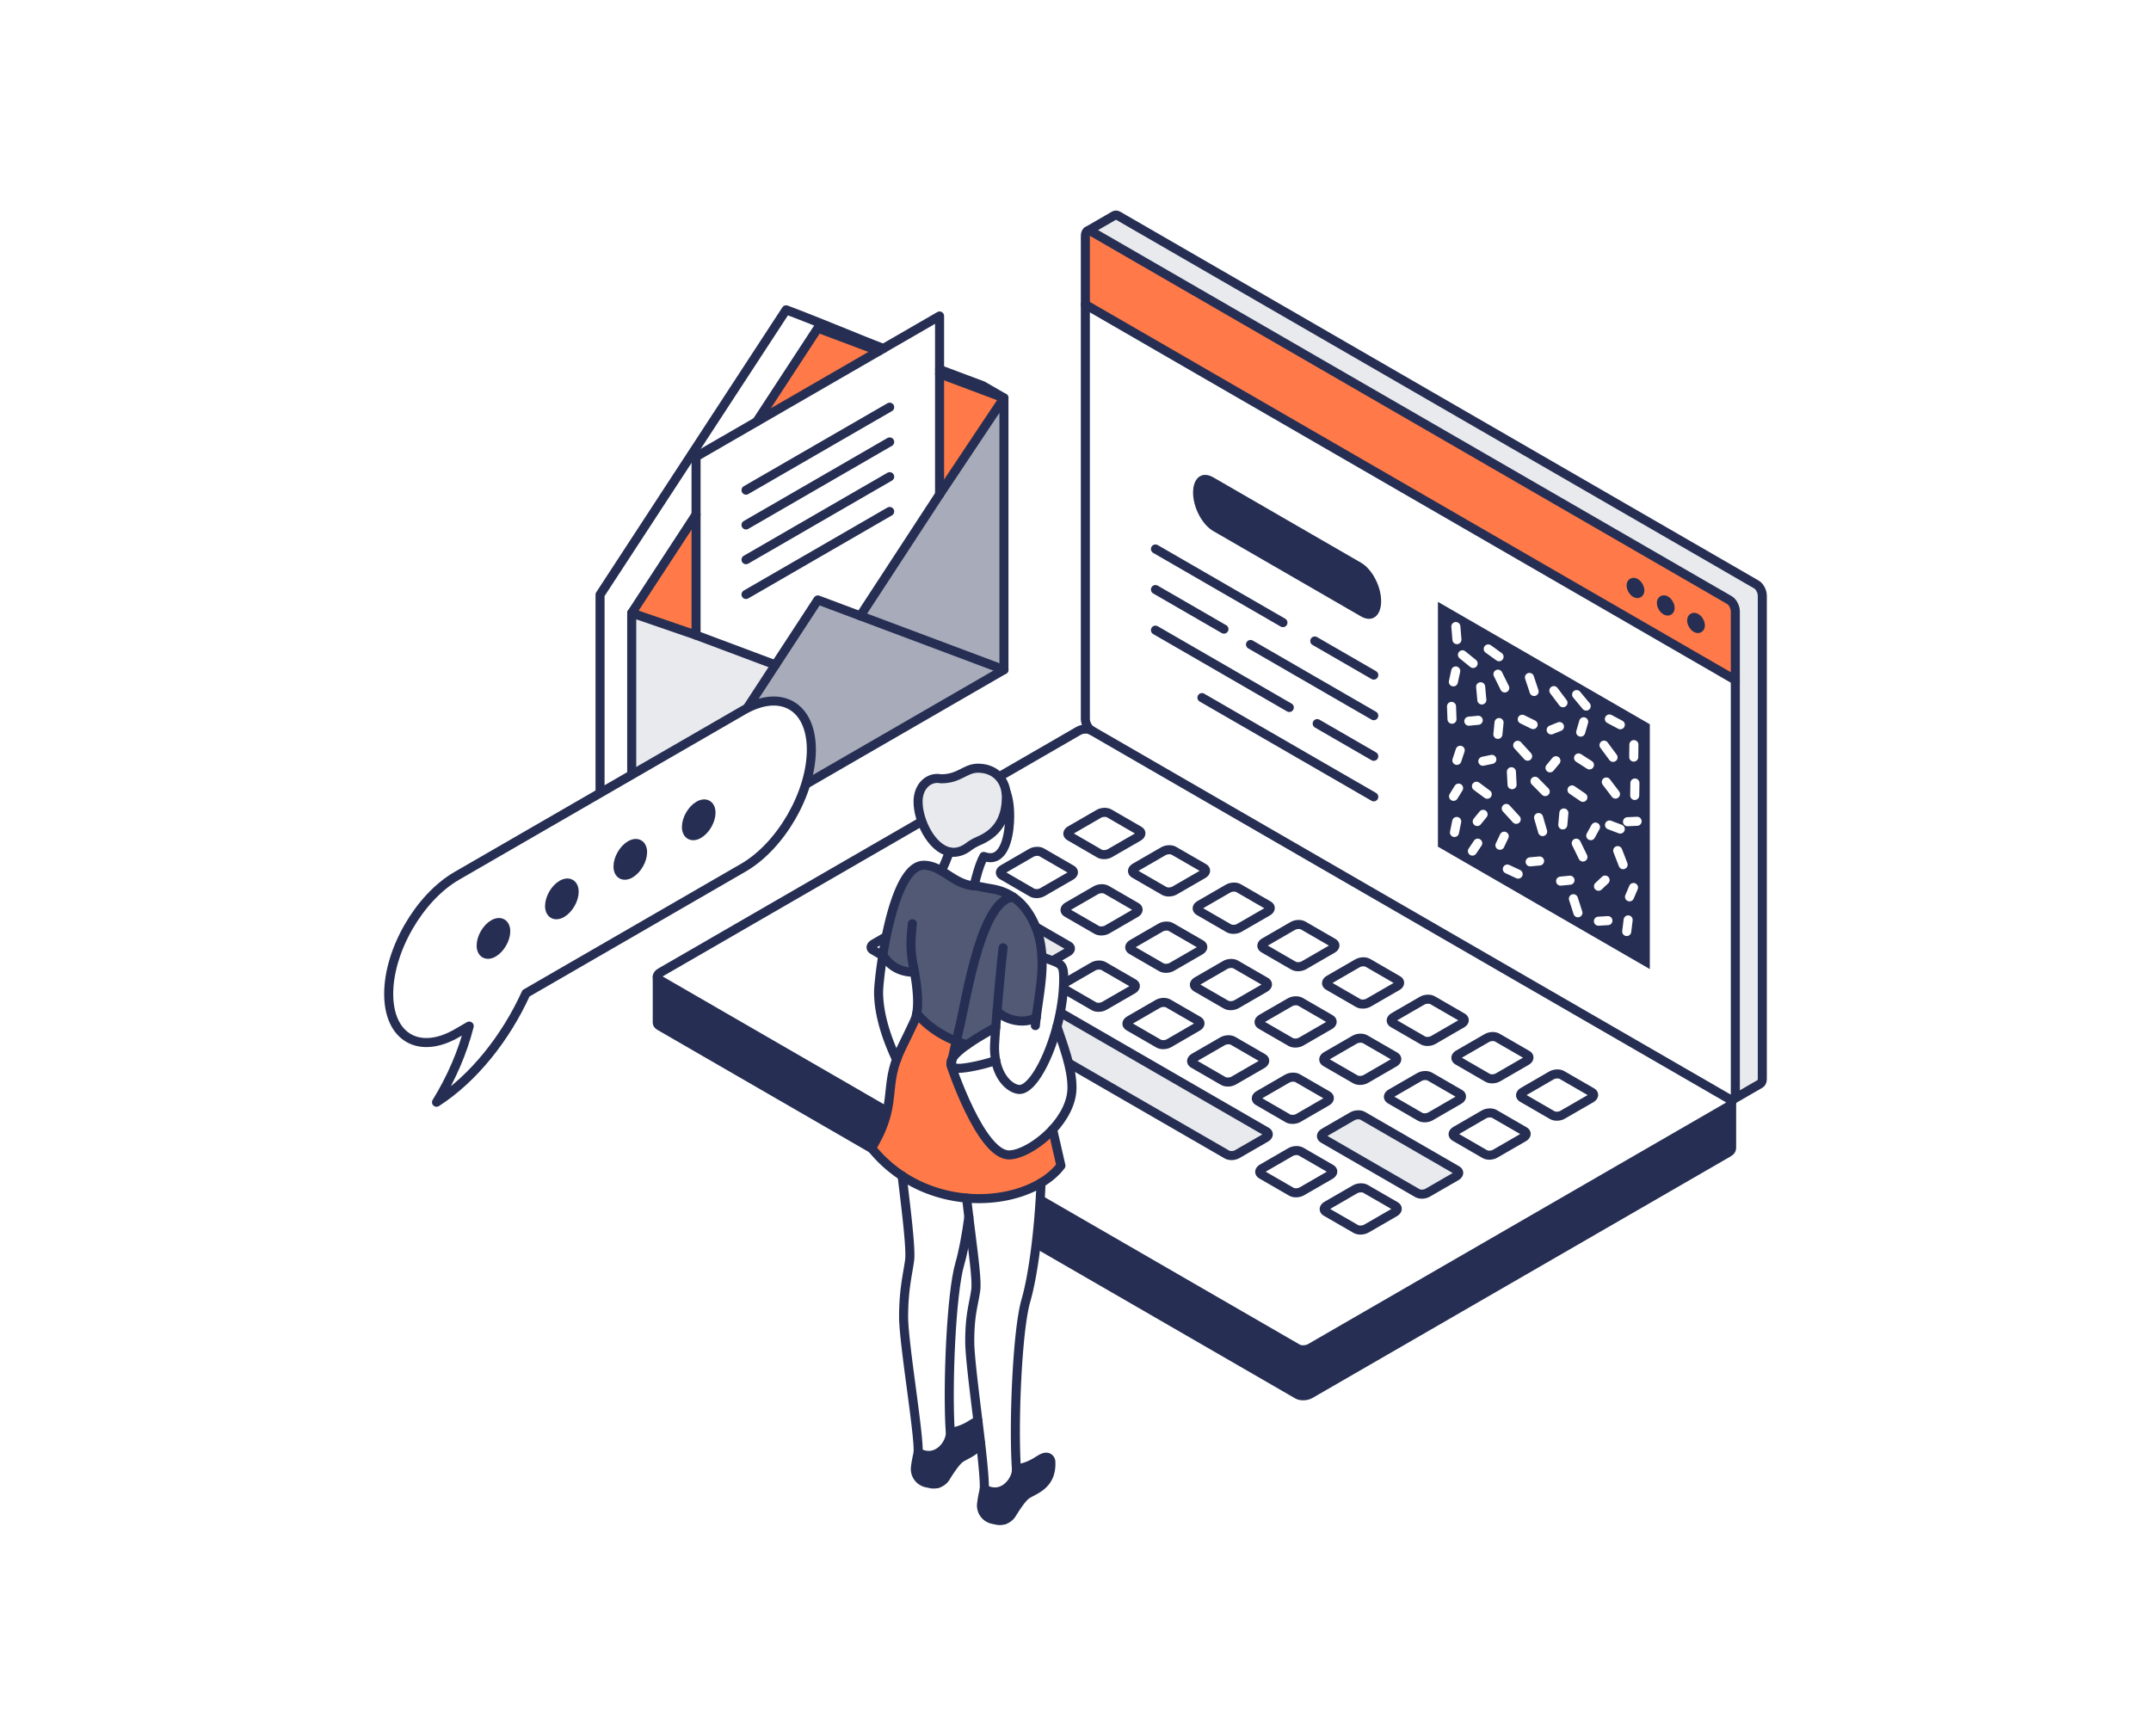 <svg xmlns="http://www.w3.org/2000/svg" width="570" height="460" viewBox="0 0 570 460"><g fill="none" fill-rule="evenodd"><path fill="#FFF" d="M0 0h570v460H0z"/><path fill="#262F53" d="M174.169 258.856v12.173c0 .322.198.628.594.86l169.085 97.715c.867.495 2.386.43 3.386-.15l110.799-64.022c.553-.322.834-.727.834-1.107v-12.19c0 .38-.28.785-.834 1.108l-110.8 64.022c-.999.578-2.518.645-3.385.148L174.763 259.7c-.396-.224-.594-.53-.594-.843"/><path fill="#FFF" d="M403.405 290.962c-.71-.405-.619-1.116.199-1.579l7.547-4.371c.808-.463 2.04-.512 2.74-.107l7.944 4.586c.71.405.62 1.116-.198 1.595l-7.547 4.355c-.81.48-2.04.52-2.742.116l-7.943-4.595zm-17.133-9.892c-.718-.414-.627-1.133.19-1.595l7.547-4.355c.809-.48 2.048-.53 2.75-.124l7.943 4.586c.701.405.619 1.124-.199 1.595l-7.547 4.364c-.808.47-2.047.52-2.748.115l-7.936-4.586zm-.743 20.222c-.702-.405-.627-1.115.198-1.578l7.547-4.372c.81-.463 2.04-.512 2.741-.108l7.944 4.587c.71.405.619 1.116-.199 1.595l-7.547 4.355c-.809.48-2.04.53-2.74.116l-7.944-4.595zm-16.406-30.131c-.702-.413-.612-1.124.198-1.587l7.547-4.363c.817-.471 2.04-.52 2.758-.116l7.934 4.587c.702.413.611 1.124-.198 1.587l-7.547 4.363c-.817.471-2.04.52-2.749.116l-7.943-4.587zm-.735 20.23c-.71-.404-.62-1.123.198-1.586l7.547-4.355c.81-.48 2.047-.53 2.75-.124l7.942 4.587c.71.405.62 1.123-.198 1.594l-7.546 4.364c-.81.471-2.048.52-2.75.116l-7.943-4.595zm-16.399-30.13c-.701-.405-.619-1.116.199-1.595l7.538-4.355c.826-.48 2.048-.53 2.758-.124l7.943 4.595c.702.405.611 1.124-.198 1.586l-7.546 4.355c-.818.48-2.057.53-2.759.124l-7.935-4.586zm-.627 59.89c-.702-.406-.61-1.116.198-1.587l7.547-4.364c.817-.462 2.048-.52 2.758-.107l7.943 4.587c.693.405.611 1.116-.198 1.595l-7.547 4.355c-.826.463-2.048.512-2.758.107l-7.943-4.587zm-.116-39.66c-.701-.413-.61-1.124.198-1.586l7.547-4.364c.818-.47 2.04-.52 2.75-.116l7.943 4.587c.702.413.611 1.124-.198 1.587l-7.547 4.363c-.818.472-2.04.521-2.75.116l-7.943-4.587zm-.602 20.305c-.71-.404-.62-1.115.197-1.587l7.547-4.363c.81-.463 2.04-.52 2.742-.107l24.952 14.413c.71.404.62 1.115-.198 1.594l-7.547 4.356c-.809.478-2.047.528-2.749.115l-24.944-14.421zm-15.796-50.444c-.71-.405-.62-1.116.198-1.587l7.547-4.363c.81-.471 2.048-.52 2.75-.108l7.935 4.587c.71.405.627 1.116-.199 1.587l-7.547 4.363c-.808.463-2.04.513-2.74.107l-7.944-4.586zm-.57 59.923c-.701-.405-.61-1.115.199-1.586l7.547-4.364c.809-.463 2.04-.52 2.749-.108l7.943 4.587c.702.405.611 1.116-.198 1.596l-7.547 4.354c-.818.463-2.056.513-2.75.108l-7.943-4.587zm-.173-39.684c-.694-.405-.611-1.115.198-1.595l7.547-4.355c.825-.48 2.048-.529 2.758-.125l7.943 4.595c.702.414.61 1.124-.198 1.587l-7.547 4.355c-.817.48-2.047.53-2.758.125l-7.943-4.587zm-.734 20.23c-.703-.413-.612-1.123.197-1.586l7.547-4.363c.817-.472 2.048-.522 2.75-.116l7.943 4.586c.702.413.61 1.124-.198 1.587l-7.547 4.364c-.817.47-2.04.52-2.758.115l-7.934-4.586zm-15.656-50.37c-.71-.412-.628-1.123.199-1.595l7.546-4.363c.81-.463 2.04-.52 2.741-.107l7.943 4.586c.702.406.62 1.116-.197 1.595l-7.547 4.356c-.81.47-2.049.52-2.742.115l-7.943-4.586zm-.743 20.231c-.71-.405-.62-1.116.198-1.587l7.547-4.363c.81-.47 2.048-.52 2.741-.107l7.943 4.587c.71.404.628 1.115-.198 1.586l-7.547 4.364c-.809.462-2.039.512-2.741.107l-7.943-4.587zm-.743 20.24c-.702-.406-.61-1.117.198-1.596l7.547-4.355c.817-.48 2.047-.53 2.757-.124l7.944 4.595c.701.413.611 1.124-.198 1.586l-7.547 4.356c-.818.479-2.048.528-2.758.124l-7.943-4.587zm-15.663-50.379c-.702-.405-.611-1.116.197-1.595l7.547-4.355c.818-.463 2.048-.512 2.758-.108l7.944 4.587c.693.405.61 1.116-.199 1.586l-7.547 4.364c-.825.463-2.047.521-2.757.107l-7.943-4.586zm-.727 20.238c-.71-.413-.628-1.123.198-1.594l7.547-4.364c.809-.462 2.04-.52 2.741-.107l7.943 4.586c.702.405.62 1.116-.198 1.596l-7.547 4.355c-.809.47-2.047.52-2.75.115l-7.934-4.587zm-.743 20.232c-.702-.406-.62-1.116.198-1.587l7.546-4.364c.81-.471 2.04-.52 2.742-.107l7.943 4.586c.71.405.62 1.116-.198 1.579l-7.547 4.371c-.809.463-2.04.513-2.741.108l-7.943-4.586zm-15.664-50.378c-.702-.405-.61-1.116.199-1.579l7.546-4.364c.817-.471 2.04-.52 2.75-.116l7.943 4.587c.702.405.611 1.116-.198 1.595l-7.547 4.355c-.817.48-2.056.53-2.75.124l-7.943-4.602zm-.743 20.238c-.702-.405-.61-1.115.199-1.595l7.546-4.355c.817-.463 2.048-.513 2.758-.108l7.934 4.587c.703.405.62 1.115-.197 1.587l-7.539 4.363c-.825.463-2.047.52-2.758.108l-7.943-4.587zm-.727 20.239c-.718-.413-.627-1.124.199-1.595l7.539-4.363c.808-.463 2.047-.521 2.749-.108l7.943 4.587c.71.405.62 1.115-.198 1.595l-7.547 4.355c-.81.47-2.048.52-2.75.116l-7.935-4.587zm-16.406-30.148c-.701-.405-.611-1.116.198-1.578l7.547-4.364c.818-.47 2.04-.52 2.75-.115l7.943 4.587c.701.404.611 1.115-.198 1.594l-7.547 4.356c-.818.479-2.056.528-2.758.123l-7.935-4.603zm-.082 39.552c-.71-.405-.62-1.115.198-1.586l7.546-4.364c.81-.463 2.048-.52 2.75-.107l59.648 34.47c.719.404.627 1.115-.19 1.595l-7.547 4.355c-.81.462-2.047.529-2.749.107l-59.656-34.47zm-17.092-9.875c-.702-.405-.62-1.116.19-1.587l7.546-4.363c.826-.463 2.057-.521 2.758-.108l7.944 4.587c.701.405.61 1.116-.199 1.594l-7.547 4.356c-.809.463-2.047.512-2.757.107l-7.935-4.586zm-.702-19.346c-.702-.405-.62-1.116.198-1.579l7.539-4.363c.825-.471 2.047-.52 2.758-.116l25.018 14.462c.702.405.61 1.116-.198 1.587l-7.547 4.355c-.817.471-2.04.52-2.75.116l-25.018-14.462zm-16.39 9.47c-.702-.405-.61-1.115.198-1.586l7.547-4.364c.817-.462 2.048-.512 2.758-.108l7.934 4.587c.702.405.62 1.116-.197 1.596l-7.54 4.354c-.825.463-2.047.53-2.757.108l-7.943-4.587zm-57.122 7.09c0 .315.199.62.595.844l169.085 97.715c.867.495 2.387.43 3.386-.149l110.8-64.022c.552-.322.833-.727.833-1.107 0-.323-.199-.62-.586-.851l-.603-.348c-.009 0-.017 0-.025-.008l-168.466-97.351c-.008 0-.008-.009-.016-.009-.867-.495-2.378-.438-3.369.14l-110.79 64.031c-.563.314-.844.727-.844 1.115z"/><path fill="#FFF" d="M231.488 250.179c-.81.47-.9 1.181-.198 1.586l7.943 4.587c.71.421 1.932.355 2.758-.108l7.538-4.355c.818-.48.9-1.19.199-1.594l-7.935-4.587c-.71-.405-1.94-.356-2.758.107l-7.547 4.364z"/><path fill="#E9EAED" d="M247.878 240.716c-.817.463-.9 1.174-.198 1.579l25.018 14.461c.71.406 1.933.356 2.75-.115l7.547-4.355c.809-.471.9-1.182.198-1.587l-25.018-14.462c-.71-.405-1.933-.355-2.758.116l-7.539 4.363z"/><path fill="#FFF" d="M248.572 260.054c-.81.47-.892 1.182-.19 1.587l7.935 4.587c.71.405 1.948.355 2.758-.108l7.547-4.355c.808-.48.9-1.19.197-1.595l-7.943-4.587c-.701-.413-1.932-.355-2.757.108l-7.547 4.363z"/><path fill="#E9EAED" d="M265.672 269.93c-.818.47-.909 1.181-.199 1.586l59.657 34.47c.701.422 1.94.355 2.75-.107l7.546-4.356c.818-.479.908-1.19.19-1.594l-59.648-34.47c-.702-.413-1.94-.355-2.75.107l-7.546 4.364z"/><path fill="#FFF" d="M265.754 230.386c-.81.463-.9 1.173-.198 1.578l7.935 4.603c.702.405 1.94.356 2.757-.124l7.547-4.354c.81-.48.901-1.19.199-1.596l-7.943-4.586c-.71-.405-1.932-.355-2.75.115l-7.547 4.364zm16.406 30.131c-.825.47-.916 1.181-.198 1.595l7.935 4.586c.702.405 1.94.356 2.75-.115l7.547-4.355c.817-.48.908-1.19.198-1.596l-7.943-4.586c-.702-.413-1.94-.355-2.75.107l-7.538 4.364zm.727-20.239c-.809.48-.9 1.19-.198 1.595l7.944 4.587c.71.413 1.931.355 2.757-.108l7.539-4.363c.817-.47.9-1.182.198-1.587l-7.935-4.587c-.71-.405-1.94-.355-2.758.108l-7.547 4.355zm.743-20.222c-.809.462-.9 1.173-.198 1.578l7.944 4.603c.693.405 1.931.356 2.749-.124l7.547-4.355c.809-.48.9-1.19.198-1.595l-7.943-4.586c-.71-.405-1.932-.355-2.75.115l-7.547 4.364zm176.22 70.038c0 .629-.215 1.074-.545 1.273-.273.157-.636.14-1.025-.082l-.602-.348c-.008 0-.017 0-.025-.008l-168.465-97.351c-.01 0-.01-.009-.017-.009-.388-.231-.735-.62-1.007-1.1-.331-.569-.554-1.272-.554-1.907V80.71l172.24 99.53v109.854z"/><path fill="#FF7A48" d="M288.147 61.236l.033-.017c.265-.14.61-.115.99.1l168.483 97.36c.017.015.017.015.025.007l.603.356c.396.231.751.62 1.024 1.099.338.579.545 1.256.545 1.9v18.199L287.61 80.71v-18.2c0-.629.207-1.075.537-1.273"/><path fill="#E9EAED" d="M295.298 57.104l-7.118 4.115c.264-.14.611-.115.991.1l168.482 97.36c.016.016.016.016.025.008l.603.355c.396.231.748.621 1.023 1.1.335.58.546 1.255.546 1.9v128.052c0 .628-.215 1.075-.546 1.273l7.151-4.132c.33-.19.545-.636.545-1.273V157.91c0-.644-.203-1.324-.537-1.9-.278-.481-.636-.868-1.031-1.1l-.603-.355c-.008.008-.008.008-.025-.008L296.32 57.186c-.388-.223-.75-.24-1.023-.082"/><path fill="#FFF" d="M299.294 270.426c-.818.471-.9 1.181-.199 1.586l7.944 4.587c.702.405 1.932.355 2.741-.107l7.547-4.373c.817-.462.909-1.173.198-1.577l-7.943-4.587c-.702-.413-1.932-.364-2.741.107l-7.547 4.364zm.743-20.239c-.825.47-.909 1.181-.198 1.594l7.934 4.587c.703.405 1.94.356 2.75-.115l7.547-4.356c.818-.48.9-1.19.199-1.594l-7.944-4.587c-.702-.413-1.932-.355-2.741.107l-7.547 4.364zm.727-20.239c-.81.48-.9 1.19-.199 1.595l7.944 4.586c.71.413 1.931.356 2.758-.107l7.546-4.363c.81-.472.892-1.182.198-1.587l-7.943-4.587c-.71-.405-1.94-.355-2.757.107l-7.547 4.356zm15.663 50.378c-.81.48-.9 1.19-.198 1.595l7.943 4.587c.71.405 1.94.355 2.758-.125l7.547-4.354c.809-.464.9-1.174.197-1.587l-7.942-4.596c-.71-.404-1.94-.354-2.758.125l-7.547 4.355zm.743-20.231c-.817.471-.909 1.182-.198 1.587l7.943 4.587c.702.405 1.932.355 2.741-.107l7.547-4.364c.826-.471.909-1.182.199-1.586l-7.944-4.587c-.694-.413-1.932-.364-2.741.107l-7.547 4.363zm.743-20.238c-.825.47-.908 1.181-.198 1.594l7.944 4.587c.693.405 1.931.356 2.74-.115l7.547-4.356c.818-.48.9-1.19.199-1.594l-7.944-4.587c-.701-.413-1.932-.356-2.74.107l-7.548 4.364zm15.655 50.378c-.81.462-.9 1.173-.198 1.586l7.935 4.587c.718.405 1.94.356 2.758-.116l7.546-4.363c.81-.463.9-1.174.199-1.587l-7.943-4.587c-.702-.404-1.932-.355-2.75.116l-7.547 4.364zm.735-20.239c-.81.48-.892 1.19-.198 1.594l7.943 4.587c.71.405 1.94.356 2.758-.124l7.547-4.354c.809-.464.9-1.174.198-1.587l-7.943-4.596c-.71-.404-1.932-.354-2.758.124l-7.547 4.356zm.174 39.692c-.81.471-.9 1.182-.199 1.587l7.944 4.587c.693.405 1.931.355 2.749-.108l7.547-4.355c.81-.48.9-1.19.198-1.594l-7.943-4.587c-.71-.413-1.94-.356-2.75.107l-7.546 4.363zm.569-59.923c-.817.471-.908 1.182-.198 1.587l7.944 4.587c.701.405 1.931.355 2.74-.107l7.547-4.364c.826-.472.909-1.182.199-1.587l-7.935-4.586c-.702-.414-1.94-.364-2.75.107l-7.547 4.363z"/><path fill="#E9EAED" d="M350.842 300.21c-.818.47-.909 1.181-.199 1.586l24.945 14.421c.702.413 1.94.364 2.75-.116l7.546-4.355c.818-.48.908-1.19.199-1.595l-24.953-14.412c-.702-.413-1.932-.356-2.741.107l-7.547 4.364z"/><path fill="#FFF" d="M351.445 279.905c-.81.462-.9 1.173-.199 1.586l7.944 4.587c.71.405 1.931.355 2.749-.116l7.547-4.364c.81-.462.9-1.173.198-1.586l-7.943-4.587c-.71-.404-1.932-.355-2.75.116l-7.546 4.364zm.115 39.659c-.81.47-.9 1.182-.198 1.587l7.943 4.587c.71.405 1.932.355 2.758-.108l7.547-4.355c.809-.48.891-1.19.198-1.595l-7.943-4.587c-.71-.413-1.94-.355-2.758.108l-7.547 4.363zm.628-59.898c-.818.48-.9 1.19-.199 1.594l7.935 4.587c.702.405 1.94.356 2.758-.124l7.547-4.355c.81-.462.9-1.182.198-1.586l-7.943-4.596c-.71-.404-1.932-.354-2.757.124l-7.54 4.356zm16.398 30.139c-.818.463-.909 1.182-.198 1.587l7.943 4.594c.702.406 1.94.356 2.75-.116l7.546-4.362c.817-.472.909-1.19.198-1.596l-7.942-4.586c-.703-.405-1.94-.355-2.75.123l-7.547 4.356zm.734-20.231c-.809.463-.899 1.174-.198 1.587l7.944 4.587c.71.405 1.932.355 2.749-.116l7.547-4.364c.81-.462.9-1.173.198-1.586l-7.935-4.586c-.718-.405-1.94-.356-2.757.115l-7.547 4.363zm16.407 30.14c-.825.462-.9 1.173-.198 1.578l7.944 4.595c.7.413 1.931.364 2.74-.116l7.547-4.355c.818-.48.909-1.19.199-1.595l-7.944-4.586c-.701-.405-1.931-.356-2.74.107l-7.548 4.372zm.735-20.239c-.817.462-.908 1.181-.19 1.594l7.935 4.587c.702.405 1.94.356 2.75-.115l7.546-4.364c.818-.471.9-1.19.199-1.595l-7.943-4.586c-.702-.405-1.94-.355-2.75.123l-7.547 4.356zm17.141 9.908c-.817.463-.908 1.174-.198 1.579l7.944 4.595c.701.405 1.931.363 2.74-.116l7.548-4.355c.817-.48.908-1.19.198-1.595l-7.944-4.586c-.701-.405-1.931-.356-2.74.107l-7.548 4.371z"/><path stroke="#262F53" stroke-linecap="round" stroke-linejoin="round" stroke-width="2.4" d="M174.169 258.856v12.173c0 .322.198.628.594.86l169.085 97.715c.867.495 2.386.43 3.386-.15l110.799-64.022c.553-.322.834-.727.834-1.107v-12.19"/><path stroke="#262F53" stroke-linecap="round" stroke-linejoin="round" stroke-width="2.4" d="M289.17 193.57c-.866-.496-2.377-.439-3.368.14l-110.791 64.03c-.561.314-.842.727-.842 1.116 0 .314.197.62.594.843l169.086 97.715c.866.496 2.385.43 3.384-.149l110.8-64.022c.554-.323.834-.727.834-1.107 0-.323-.198-.62-.587-.852l-.602-.347c-.009 0-.017 0-.025-.008l-168.465-97.352-.017-.008z"/><path stroke="#262F53" stroke-linecap="round" stroke-linejoin="round" stroke-width="2.4" d="M288.147 61.236c-.33.198-.537.644-.537 1.273v128.053c0 .635.226 1.336.554 1.908.274.479.619.868 1.007 1.099.008 0 .008.009.017.009m169.092 97.706c.389.224.753.242 1.025.083.331-.196.545-.645.545-1.273V162.042c0-.645-.21-1.32-.545-1.901-.276-.478-.628-.868-1.024-1.1l-.603-.355c-.008.009-.008.009-.025-.008L289.17 61.318c-.38-.215-.727-.24-.99-.099"/><path stroke="#262F53" stroke-linecap="round" stroke-linejoin="round" stroke-width="2.4" d="M288.147 61.236l7.15-4.132c.273-.157.636-.14 1.024.082l168.482 97.36c.017.017.017.017.025.008l.603.356c.396.231.755.618 1.032 1.099.334.577.537 1.256.537 1.9v128.053c0 .636-.215 1.083-.545 1.273l-7.15 4.132m-186.607-34.61l-25.018-14.462c-.702-.405-.62-1.116.198-1.579l7.539-4.363c.825-.472 2.047-.521 2.758-.116l25.018 14.462c.702.405.61 1.116-.198 1.587l-7.547 4.355c-.817.471-2.04.52-2.75.116zm17.2 9.941l-7.935-4.586c-.719-.413-.628-1.124.198-1.595l7.538-4.364c.81-.462 2.048-.52 2.75-.107l7.943 4.586c.71.405.62 1.116-.198 1.596l-7.547 4.354c-.81.472-2.047.522-2.75.116zm17.141 9.901l-7.943-4.587c-.702-.405-.62-1.115.198-1.587l7.547-4.363c.809-.47 2.039-.52 2.741-.107l7.943 4.587c.71.405.62 1.115-.198 1.578l-7.547 4.372c-.809.462-2.039.512-2.741.107zm17.133 9.909l-7.943-4.587c-.702-.405-.611-1.115.198-1.595l7.547-4.355c.817-.48 2.048-.529 2.757-.124l7.944 4.594c.701.414.611 1.124-.198 1.588l-7.547 4.355c-.818.479-2.048.529-2.758.124zm17.133 9.9l-7.935-4.587c-.702-.413-.61-1.124.199-1.586l7.547-4.364c.817-.47 2.047-.52 2.748-.115l7.944 4.586c.702.414.611 1.124-.198 1.587l-7.547 4.364c-.818.47-2.04.52-2.758.115zm34.283 19.809l-24.945-14.42c-.71-.406-.619-1.117.199-1.587l7.547-4.364c.808-.463 2.04-.52 2.74-.107l24.953 14.412c.71.405.62 1.116-.198 1.595l-7.547 4.355c-.809.48-2.047.53-2.75.116zm-102.097-79.65l-7.935-4.602c-.702-.405-.61-1.116.198-1.579l7.547-4.364c.818-.47 2.04-.52 2.75-.116l7.943 4.587c.701.405.611 1.116-.198 1.596l-7.547 4.354c-.818.48-2.056.53-2.758.124zm17.141 9.893l-7.942-4.587c-.703-.405-.612-1.115.197-1.595l7.547-4.355c.817-.463 2.048-.513 2.758-.108l7.935 4.587c.702.405.62 1.115-.198 1.587l-7.539 4.363c-.825.463-2.047.52-2.758.108zm17.142 9.908l-7.935-4.587c-.71-.413-.628-1.123.198-1.594l7.547-4.364c.809-.462 2.04-.52 2.741-.107l7.943 4.586c.702.405.62 1.116-.198 1.596l-7.547 4.354c-.809.472-2.047.521-2.75.116zm17.141 9.901l-7.943-4.587c-.71-.404-.62-1.115.198-1.587l7.547-4.363c.81-.47 2.048-.52 2.741-.108l7.943 4.587c.71.405.628 1.115-.198 1.587l-7.547 4.363c-.809.463-2.039.513-2.741.108zm17.133 9.908l-7.943-4.586c-.694-.405-.61-1.116.198-1.595l7.547-4.356c.826-.478 2.048-.528 2.758-.124l7.943 4.595c.702.414.611 1.124-.198 1.588l-7.547 4.354c-.818.48-2.048.53-2.758.124zm17.142 9.901l-7.943-4.587c-.703-.413-.611-1.124.197-1.587l7.547-4.363c.818-.47 2.04-.52 2.75-.115l7.943 4.586c.702.414.61 1.124-.198 1.586l-7.547 4.364c-.817.471-2.04.52-2.75.116zm17.14 9.909l-7.942-4.595c-.71-.405-.62-1.124.198-1.587l7.547-4.355c.809-.48 2.048-.529 2.75-.125l7.942 4.587c.71.405.62 1.124-.197 1.595l-7.547 4.363c-.81.472-2.048.522-2.75.117zm17.142 9.9l-7.943-4.595c-.702-.405-.627-1.116.198-1.578l7.547-4.372c.81-.463 2.04-.512 2.742-.107l7.942 4.586c.71.405.62 1.116-.198 1.595l-7.546 4.355c-.81.48-2.04.529-2.742.116zm-102.097-79.65l-7.942-4.603c-.703-.405-.611-1.115.197-1.578l7.547-4.364c.818-.47 2.04-.52 2.75-.116l7.943 4.587c.702.405.61 1.116-.198 1.595l-7.547 4.355c-.817.48-2.056.53-2.75.124zm17.134 9.893l-7.943-4.587c-.702-.405-.611-1.115.197-1.595l7.547-4.356c.818-.462 2.049-.512 2.758-.107l7.944 4.587c.693.405.61 1.115-.199 1.587l-7.547 4.363c-.825.463-2.047.52-2.757.107zm17.149 9.908l-7.943-4.587c-.71-.413-.627-1.124.198-1.594l7.547-4.364c.81-.463 2.04-.52 2.742-.107l7.942 4.586c.703.405.62 1.116-.198 1.595l-7.547 4.355c-.808.472-2.047.521-2.74.116zm17.133 9.901l-7.943-4.587c-.71-.405-.62-1.115.198-1.587l7.547-4.363c.81-.471 2.048-.52 2.75-.108l7.934 4.587c.71.405.628 1.115-.198 1.587l-7.547 4.363c-.808.463-2.039.513-2.74.108zm17.133 9.908l-7.934-4.587c-.703-.405-.62-1.115.198-1.594l7.538-4.356c.826-.48 2.048-.528 2.758-.124l7.943 4.595c.702.405.611 1.124-.198 1.587l-7.547 4.355c-.817.48-2.055.53-2.758.124zm17.142 9.901l-7.943-4.587c-.702-.413-.611-1.124.197-1.587l7.547-4.363c.818-.471 2.04-.52 2.758-.116l7.935 4.587c.702.413.611 1.123-.198 1.586l-7.547 4.364c-.817.471-2.039.52-2.75.116zm17.141 9.908l-7.935-4.586c-.718-.414-.628-1.132.19-1.595l7.547-4.356c.81-.48 2.048-.529 2.75-.124l7.942 4.587c.703.405.62 1.124-.197 1.595l-7.547 4.363c-.81.472-2.048.521-2.75.116zm17.141 9.901l-7.942-4.595c-.71-.405-.62-1.116.197-1.579l7.547-4.371c.81-.463 2.04-.513 2.742-.108l7.943 4.587c.71.405.619 1.115-.199 1.595l-7.546 4.355c-.81.48-2.04.52-2.742.116zm-172.115-39.205l-7.943-4.587c-.702-.405-.61-1.115.198-1.587l7.547-4.363c.817-.463 2.048-.512 2.757-.107l7.935 4.586c.702.405.62 1.116-.197 1.595l-7.54 4.356c-.825.462-2.047.529-2.757.107zm17.084 9.875l-7.935-4.586c-.702-.405-.62-1.116.19-1.587l7.546-4.364c.826-.462 2.057-.52 2.758-.107l7.944 4.587c.701.405.61 1.115-.199 1.595l-7.547 4.355c-.81.463-2.047.513-2.757.107zm85.905 49.635l-7.943-4.587c-.703-.405-.611-1.115.197-1.587l7.547-4.363c.81-.463 2.04-.52 2.75-.108l7.943 4.587c.702.405.61 1.115-.198 1.595l-7.547 4.355c-.817.463-2.056.513-2.75.108zm17.083 9.875l-7.943-4.586c-.702-.406-.61-1.116.198-1.587l7.547-4.364c.817-.462 2.048-.52 2.757-.107l7.944 4.587c.694.405.611 1.115-.198 1.595l-7.547 4.355c-.826.463-2.048.512-2.758.107zm-34.175-19.751l-59.657-34.47c-.71-.405-.619-1.115.199-1.586l7.547-4.364c.809-.462 2.047-.52 2.75-.107l59.647 34.47c.718.405.628 1.116-.19 1.594l-7.547 4.356c-.809.463-2.047.529-2.75.107zM459.848 180.24l-172.24-99.53"/><path stroke="#262F53" stroke-linecap="round" stroke-linejoin="round" stroke-width="2.4" d="M448.618 163.684c.45-.26 1.181.161 1.632.943.45.781.45 1.626 0 1.886s-1.182-.162-1.632-.943c-.451-.782-.451-1.626 0-1.886zm-8.02-4.634c.451-.26 1.181.161 1.632.942.45.782.45 1.626 0 1.886-.45.261-1.18-.161-1.632-.943-.451-.78-.451-1.625 0-1.886zm-8.02-4.635c.451-.26 1.182.162 1.633.943.45.781.45 1.626 0 1.886-.451.261-1.182-.162-1.633-.943-.45-.781-.45-1.626 0-1.886z"/><path fill="#262F53" d="M381.038 224.4l56.15 32.44v-64.89l-56.15-32.44z"/><path stroke="#FFF" stroke-linecap="round" stroke-linejoin="round" stroke-width="2.4" d="M386.948 198.85l-.89 2.67m46.81 33.7l-1.06 2.48m-20.05-54.66l2.42 3.21m-17.25 8.38l.31-3.13m35.73 5.85l-.04 3.31m-14.79 41.26l-1.2-3.72m-17.79-23.93l2.64 2.88m4.98-10.09l2.7 2.74m-23.45 7.92l-.6 2.92m9.91-19.38l-2.39.5m23.63 7.6l2.88 1.97m11.62 35.56l.38-3.08m-45.66-77.76l.29 3.48m34.25 17.61l-2.54-3.05m5 35.11l-1.25 2.28m-22.11 8.85l2.87 1.34m4.23-48.4l-1.24-3.73m5.45 23.97l1.57-1.89m18.97 16.16l2.55-.11m-43.65 7.9l1.41-2.1m41.6-12.64l.05-3.3m-34.63 14.09l-1.14 2.41m20.84-23.15l2.88 1.85m-7.06 15.9l.28-3.16m-20.04-43.48l2.87 2.07m28.85 69.94l-2.52.15m-26.62-65.47l1.8 3.65m9.23 45.86l-2.5.23m18.11 6.47l1.75-1.64m-34.09-24.87l2.86 2.12m-8.93.56l1.34-2.18m3.85-33.04l-2.83-2.29m38.94 17l2.89 1.54m-37.65-1.19l-2.49.24m14.16-.51l2.88 1.42m20.24 26.6l2.85 1.08m-24.55-19.31l-2.63-2.89m-9.17 18.3l-1.55 1.9m-6.69-27.11l-.13-3.4m26.41 6.24l2.2-.89m14.84 17.89l-2.43-3.2m-6.19 19.88l-1.78-3.66m-4.14 10.05l2.49-.24m3.63-41.99l-.8 2.74m-33.74-13.32l.63-2.89m44.36 51.34l-1.44-3.72m-36.32-43.43l.32 3.5m34.77 15.21l-2.4-3.24m-17.34 19.19l1.08 3.72m-8.1-12.42l-.18-3.44"/><path fill="#262F53" d="M321.486 140.737l39.173 22.636c2.945 1.702 5.333-.104 5.333-4.036 0-3.93-2.388-8.496-5.333-10.198l-39.173-22.637c-2.946-1.702-5.333.105-5.333 4.036 0 3.93 2.387 8.497 5.333 10.199"/><path stroke="#262F53" stroke-linecap="round" stroke-linejoin="round" stroke-width="2.4" d="M364.038 178.92l-15.63-9.03m-8.44-4.87l-33.78-19.52m57.85 44.18l-32.66-18.87m-7.04-4.07l-18.15-10.49m57.85 44.19l-14.99-8.66m-7.39-4.27l-35.47-20.5m57.85 44.18l-45.53-26.3"/><path fill="#FFF" d="M248.98 131.04v.01l-21.01 32.17-11.25-4.22-11.25 17.22-21.02-7.88v-47.3l49.65-28.69 14.88-8.6zm-64.53-6.54v11.87l-17.05 26.1v72.04l-8.39-4.85v-72.04l23.89-36.58h1.55z"/><path fill="#A8ACBA" d="M266.04 105.47v72.03l-38.07-14.28 21.01-32.17v-.01z"/><path fill="#FF7A48" d="M266.04 105.47l-17.06 25.57V99.07z"/><path fill="#A8ACBA" d="M266.04 177.5l-98.64 57.01 38.07-58.28v-.01L216.72 159z"/><path fill="#FF7A48" d="M232.91 93.04l-32.39 18.71 16.2-24.78z"/><path fill="#E9EAED" d="M205.47 176.22v.01l-38.07 58.28v-72.04l17.05 5.86v.01z"/><path fill="#FF7A48" d="M184.45 136.37v31.96l-17.05-5.86z"/><path stroke="#262F53" stroke-linecap="round" stroke-linejoin="round" stroke-width="2.4" d="M200.52 111.75l16.2-24.78 16.19 6.07m-48.46 43.33l-17.05 26.1 17.05 5.86"/><path stroke="#262F53" stroke-linecap="round" stroke-linejoin="round" stroke-width="2.4" d="M248.98 131.05v-.01l17.06-25.57v72.03l-98.64 57.01v-72.04"/><path stroke="#262F53" stroke-linecap="round" stroke-linejoin="round" stroke-width="2.4" d="M234.1 92.35l14.88-8.6v47.29m-43.51 45.18l-21.02-7.88v-47.3l49.65-28.69m-6.13 70.87l21.01-32.17m-51.29-1.14l38.07-21.99m-38.07 31.21l38.07-22m-38.07 31.21l38.07-22m-38.07 31.22l38.07-22"/><path stroke="#262F53" stroke-linecap="round" stroke-linejoin="round" stroke-width="2.4" d="M234.104 92.355c-6.023-2.266-16.272-6.668-25.782-10.239l-25.426 38.925-23.89 36.579v72.037l8.398 4.85 38.063-58.276v-.008l11.253-17.218 49.324 18.5m-17.06-79.579c4.639 1.745 8.038 3.026 11.43 4.291l5.63 3.25-17.06-6.396"/><path fill="#FFF" d="M130.761 252.478c1.8-1.04 3.255-3.57 3.255-5.644 0-2.081-1.455-2.922-3.255-1.88-1.8 1.032-3.255 3.561-3.255 5.643 0 2.073 1.456 2.921 3.255 1.88M148.893 242c1.8-1.04 3.255-3.57 3.255-5.643 0-2.082-1.456-2.922-3.255-1.881-1.8 1.032-3.256 3.562-3.256 5.643 0 2.073 1.456 2.922 3.256 1.881m18.131-10.478c1.8-1.04 3.255-3.57 3.255-5.644 0-2.081-1.455-2.922-3.255-1.881-1.8 1.04-3.255 3.562-3.255 5.644 0 2.08 1.456 2.921 3.255 1.88m18.132-10.478c1.8-1.04 3.255-3.562 3.255-5.643 0-2.082-1.456-2.922-3.255-1.882-1.8 1.041-3.255 3.563-3.255 5.644s1.455 2.922 3.255 1.881m29.848-22.342c0 11.52-8.078 25.528-18.051 31.284l-57.57 33.277c-5.335 11.775-13.917 22.582-23.706 28.874 3.91-6.34 6.926-13.289 8.662-20.189l-3.287 1.905c-9.966 5.756-18.052 1.089-18.052-10.43 0-11.528 8.086-25.536 18.052-31.292l75.9-43.86c9.974-5.763 18.052-1.096 18.052 10.431"/><path fill="#262F53" d="M188.41 215.399c0 2.08-1.455 4.602-3.254 5.643-1.8 1.04-3.255.2-3.255-1.881s1.455-4.603 3.255-5.644c1.8-1.04 3.255-.2 3.255 1.882m-18.131 10.478c0 2.073-1.456 4.603-3.256 5.644-1.8 1.04-3.255.2-3.255-1.881 0-2.082 1.456-4.603 3.255-5.644 1.8-1.04 3.255-.2 3.255 1.881m-18.131 10.479c0 2.073-1.456 4.603-3.255 5.643-1.8 1.04-3.256.192-3.256-1.88 0-2.082 1.456-4.612 3.256-5.644 1.8-1.041 3.255-.2 3.255 1.88m-18.132 10.479c0 2.074-1.455 4.603-3.255 5.644-1.8 1.04-3.255.192-3.255-1.881 0-2.082 1.456-4.611 3.255-5.644 1.8-1.04 3.255-.2 3.255 1.881"/><path stroke="#262F53" stroke-linecap="round" stroke-linejoin="round" stroke-width="2.4" d="M139.383 263.26c-5.335 11.776-13.917 22.583-23.706 28.875 3.91-6.34 6.926-13.289 8.662-20.189l-3.287 1.905c-9.966 5.756-18.052 1.089-18.052-10.43 0-11.528 8.086-25.536 18.052-31.292l75.9-43.86c9.974-5.763 18.052-1.096 18.052 10.431 0 11.52-8.078 25.528-18.051 31.284l-57.57 33.277z"/><path stroke="#262F53" stroke-linecap="round" stroke-linejoin="round" stroke-width="2.4" d="M134.016 246.834c0-2.081-1.455-2.922-3.255-1.881-1.8 1.033-3.255 3.562-3.255 5.644 0 2.073 1.456 2.921 3.255 1.88 1.8-1.04 3.255-3.57 3.255-5.643zm18.132-10.478c0-2.082-1.456-2.922-3.255-1.881-1.8 1.032-3.256 3.562-3.256 5.643 0 2.073 1.456 2.922 3.256 1.881 1.8-1.04 3.255-3.57 3.255-5.643zm18.132-10.479c0-2.081-1.456-2.922-3.256-1.881-1.8 1.04-3.255 3.562-3.255 5.644 0 2.08 1.456 2.921 3.255 1.88 1.8-1.04 3.255-3.57 3.255-5.643zm18.13-10.478c0-2.082-1.455-2.922-3.254-1.882-1.8 1.041-3.255 3.563-3.255 5.644s1.455 2.922 3.255 1.881c1.8-1.04 3.255-3.562 3.255-5.643z"/><path fill="#FFF" d="M274.602 269.673c.592-4.827 1.551-9.63 1.551-14.417 0-.56-.016-1.128-.048-1.689 5.095 2.058 5.767 1.441 5.767 5.932 0 4.099-.688 8.501-1.776 12.616-2.383 9.006-6.686 16.626-9.917 16.626-1.872 0-5.263-2.257-6.319-7.66-.2-1.05-.32-2.21-.32-3.507 0-.712.128-2.713.328-5.307.104-1.28.216-2.714.344-4.21 1.728 1.624 4.231 2.561 6.71 2.561 1.432 0 2.632-.336 3.68-.945"/><path fill="#262F53" d="M278.465 387.403c.319 6.531-4.791 7.445-6.623 8.894-1.111.872-2.631 3.154-3.71 4.923a3.713 3.713 0 0 1-2.088 1.609c-.176-2.674-.744-5.123-1.432-7.509 2.951-.608 4.847-3.882 4.735-5.956 5.063-.864 6.254-3.218 7.974-3.154.624.024 1.113.569 1.144 1.193"/><path fill="#515975" d="M264.212 268.056c-.128 1.497-.24 2.93-.344 4.211-2.007 1.129-5.062 2.826-7.574 4.603a24.1 24.1 0 0 1-2.887-.913c.368-1.537.736-3.074 1.08-4.618 1.863-8.382 5.806-33.021 14.004-33.557 2.328 1.576 4.52 4.154 6.175 8.389.895 2.465 1.309 4.932 1.44 7.396.029.56.047 1.13.047 1.69 0 4.786-.96 9.59-1.551 14.416-1.048.609-2.248.945-3.68.945-2.479 0-4.982-.937-6.71-2.562"/><path fill="#FFF" d="M275.873 313.509v.008c-.52 12.111-2.04 24.351-4.03 31.227-2.248 7.733-3.32 32.413-2.496 44.62.112 2.074-1.784 5.348-4.735 5.956-1.128.232-2.407.072-3.79-.68.175-1.681-.305-6.452-.969-12.168a707.52 707.52 0 0 0-.704-5.852c-1.04-8.525-2.175-17.507-2.175-21.077 0-7.196 1.048-9.75 1.584-13.584.376-2.714-.656-9.806-1.824-19.412-.192-1.601-.392-3.274-.592-5.012 7.446.649 14.589-.936 19.731-4.026"/><path fill="#262F53" d="M266.044 402.829c-.6.192-1.256.224-1.896.088l-1.111-.24a3.74 3.74 0 0 1-2.92-4.123 30.73 30.73 0 0 1 .648-3.538 1.95 1.95 0 0 0 .056-.376c1.384.752 2.663.912 3.791.68.688 2.386 1.256 4.835 1.432 7.509"/><path fill="#FFF" d="M252.4 280.48v-.008c.687-1.128 2.159-2.377 3.894-3.602 2.512-1.777 5.567-3.474 7.574-4.603-.2 2.594-.328 4.595-.328 5.307 0 1.297.12 2.458.32 3.507-4.35 1.44-8.326 2.065-9.733 2.065-.928 0-1.816-.208-2.072-.945a1.245 1.245 0 0 1-.08-.472c0-.392.152-.808.424-1.249"/><path fill="#515975" d="M242.338 257.682h-.032c-4.591 0-6.99-2.386-8.358-4.587 1.607-9.974 5.03-23.767 10.837-23.767 1.72 0 3.207.633 4.655 1.473 2.64 1.537 5.128 3.726 8.67 3.979.208.014.416.024.624.024a127.4 127.4 0 0 0 4.159.784c1.807.312 3.743.937 5.598 2.194-8.198.536-12.14 25.175-14.004 33.557a300.341 300.341 0 0 1-1.08 4.618c-4.007-1.529-7.782-4.106-10.478-7.34h-.008c.528-2.794.168-6.78-.583-10.935"/><path fill="#262F53" d="M259.15 376.62c.247 2.002.487 3.979.703 5.852-1.535 2.426-4.295 3.162-5.542 4.147-1.112.872-2.632 3.154-3.711 4.923a3.696 3.696 0 0 1-2.08 1.609c-.184-2.674-.744-5.123-1.432-7.509 2.952-.608 4.847-3.882 4.735-5.956 4.415-.76 5.887-2.641 7.326-3.066"/><path fill="#E9EAED" d="M252.68 225.894a5.19 5.19 0 0 1-1.089-.12c-4.826-1.036-8.31-8.341-8.31-13.304 0-3.875 2.488-6.156 5.023-6.156.048-.016.112-.016.176-.016.288 0 .656.113.928.112 2.383-.004 3.927-.665 5.295-1.345 1.367-.68 2.543-1.377 4.19-1.465h.256c4.008 0 6.842 2.443 7.423 6.204.07.456.104.929.104 1.425 0 6.428-2.968 9.79-7.319 11.64-.96.407-1.887.944-2.719 1.568-1.184.905-2.575 1.457-3.959 1.457"/><path fill="#FFF" d="M253.407 275.957a24.1 24.1 0 0 0 2.887.913c-1.735 1.225-3.207 2.474-3.895 3.602.312-1.513.656-3.01 1.008-4.515m-1.352 6.244c.256.737 1.144.945 2.072.945 1.407 0 5.382-.624 9.733-2.065 1.056 5.403 4.447 7.66 6.319 7.66 3.231 0 7.534-7.62 9.917-16.626 1.688 5.067 3.975 10.91 3.975 16.138 0 4.01-2.2 7.957-5.126 11.12-3.695 3.994-8.558 6.723-11.574 6.723-7.51 0-15.372-23.75-15.396-23.863l.08-.032z"/><path fill="#FF7A48" d="M251.975 282.233c.024.112 7.886 23.863 15.396 23.863 3.016 0 7.879-2.73 11.574-6.724l2.191 9.566c-1.328 1.753-3.12 3.29-5.263 4.57-5.142 3.09-12.285 4.676-19.73 4.027-5.775-.496-11.734-2.341-17.085-5.88a35.659 35.659 0 0 1-8.102-7.368c6.27-10.286 3.836-14.923 6.295-22.526.105-.327.218-.64.328-.937 1.101-2.977 2.278-4.86 4.799-10.374a7.523 7.523 0 0 0 .543-1.833h.008c2.696 3.234 6.47 5.811 10.478 7.34a174.948 174.948 0 0 0-1.008 4.515v.008c-.272.44-.424.857-.424 1.249 0 .176.024.336.08.472l-.08.032z"/><path fill="#FFF" d="M251.591 225.79v-.016c.352.08.72.12 1.088.12 1.384 0 2.775-.552 3.96-1.457.83-.624 1.759-1.16 2.718-1.569 4.351-1.849 7.319-5.211 7.319-11.64 0-.495-.032-.968-.104-1.424.584 1.529.983 3.578.983 6.548 0 3.907-.92 10.967-5.094 10.967-.536 0-1.128-.104-1.776-.328-1.248 2.393-1.88 5.059-2.567 7.693l-.008.096c-3.543-.233-6.03-2.442-8.67-3.979.84-1.6 1.504-3.298 2.151-5.011"/><path fill="#262F53" d="M243.297 384.962c1.384.752 2.664.912 3.791.68.688 2.386 1.248 4.835 1.432 7.509-.6.192-1.256.224-1.895.088l-1.12-.24a3.742 3.742 0 0 1-2.911-4.123c.136-1.12.357-2.374.64-3.538a2.1 2.1 0 0 0 .055-.376h.008z"/><path fill="#FFF" d="M243.29 384.962c.463-4.42-3.84-28.979-3.84-35.943 0-7.204 1.048-11.103 1.584-14.937.392-2.826-.744-12.212-1.976-22.426 5.351 3.538 11.31 5.383 17.084 5.88.2 1.737.4 3.41.592 5.01-.672 4.964-1.496 9.318-2.423 12.52-2.24 7.733-3.311 32.413-2.488 44.62.112 2.074-1.783 5.348-4.735 5.956-1.127.232-2.407.072-3.79-.68h-.009zm-.952-127.28c.751 4.155 1.091 8.137.583 10.935-.124.687-.302 1.305-.543 1.833-2.521 5.514-3.72 7.389-4.8 10.374-2.423-5.203-4.758-11.679-4.758-17.939 0-1.088.352-4.995 1.128-9.79 1.367 2.201 3.767 4.587 8.358 4.587h.032z"/><path stroke="#262F53" stroke-linecap="round" stroke-linejoin="round" stroke-width="2.4" d="M251.591 225.774c-4.826-1.036-8.31-8.341-8.31-13.304 0-3.875 2.488-6.156 5.023-6.156.048-.016.112-.016.176-.016.288 0 .656.113.928.112 2.383-.004 3.927-.665 5.295-1.345 1.367-.68 2.543-1.377 4.19-1.465h.256c4.008 0 6.842 2.443 7.423 6.204.07.456.104.929.104 1.425 0 6.428-2.968 9.79-7.319 11.64-.96.407-1.887.944-2.719 1.568-1.184.905-2.575 1.457-3.959 1.457-.368 0-.735-.044-1.088-.12z"/><path stroke="#262F53" stroke-linecap="round" stroke-linejoin="round" stroke-width="2.4" d="M258.118 234.684c.688-2.634 1.32-5.3 2.567-7.693.648.224 1.24.328 1.776.328 4.175 0 5.094-7.06 5.094-10.967 0-2.97-.4-5.019-.983-6.548m-14.981 15.986c-.647 1.713-1.311 3.41-2.151 5.011"/><path stroke="#262F53" stroke-linecap="round" stroke-linejoin="round" stroke-width="2.4" d="M274.362 271.819c.072-.713.152-1.433.24-2.146.594-4.827 1.551-9.63 1.551-14.417 0-.56-.018-1.128-.048-1.689-.13-2.464-.544-4.93-1.44-7.396-1.655-4.235-3.846-6.813-6.174-8.39-1.855-1.256-3.79-1.88-5.598-2.193a127.88 127.88 0 0 1-4.16-.784 9.29 9.29 0 0 1-.623-.024c-3.542-.253-6.03-2.444-8.67-3.979-1.447-.841-2.935-1.473-4.655-1.473-5.807 0-9.226 13.794-10.837 23.767-.775 4.795-1.128 8.702-1.128 9.79 0 6.26 2.335 12.736 4.759 17.94"/><path stroke="#262F53" stroke-linecap="round" stroke-linejoin="round" stroke-width="2.4" d="M278.945 299.372l2.191 9.566c-1.328 1.753-3.12 3.288-5.263 4.57-5.146 3.084-12.285 4.672-19.73 4.027-5.775-.5-11.731-2.345-17.085-5.88a35.748 35.748 0 0 1-8.102-7.368c6.27-10.286 3.836-14.923 6.295-22.526.105-.327.218-.64.328-.937 1.101-2.977 2.278-4.86 4.799-10.374.241-.528.419-1.146.543-1.833.508-2.798.164-6.78-.583-10.935-.081-.448-.15-.891-.248-1.337a28.618 28.618 0 0 1-.672-6.132c0-1.793.144-3.602.352-5.395"/><path stroke="#262F53" stroke-linecap="round" stroke-linejoin="round" stroke-width="2.4" d="M242.93 268.617c2.695 3.234 6.473 5.802 10.477 7.34.952.366 1.92.673 2.887.913m-17.236 34.786c1.232 10.214 2.368 19.6 1.976 22.426-.536 3.834-1.584 7.733-1.584 14.937 0 6.964 4.188 31.513 3.84 35.943a2.429 2.429 0 0 1-.057.376 31.628 31.628 0 0 0-.64 3.538 3.742 3.742 0 0 0 2.912 4.123l1.12.24c.64.136 1.294.1 1.895-.088a3.735 3.735 0 0 0 2.08-1.61c1.08-1.768 2.599-4.05 3.71-4.922 1.248-.985 4.008-1.721 5.543-4.147"/><path stroke="#262F53" stroke-linecap="round" stroke-linejoin="round" stroke-width="2.4" d="M259.15 376.62c-1.44.425-2.912 2.306-7.327 3.066-.823-12.207.248-36.887 2.488-44.62.927-3.202 1.751-7.556 2.423-12.52m-13.437 62.416c1.384.752 2.664.912 3.791.68 2.952-.608 4.847-3.882 4.735-5.956m-4.735 5.956c.688 2.386 1.248 4.835 1.432 7.509v.008"/><path stroke="#262F53" stroke-linecap="round" stroke-linejoin="round" stroke-width="2.4" d="M256.142 317.535c.2 1.738.399 3.41.592 5.012 1.16 9.606 2.2 16.698 1.824 19.412-.536 3.834-1.584 6.388-1.584 13.584 0 3.57 1.128 12.553 2.175 21.077.247 2.002.488 3.979.704 5.852.662 5.716 1.1 10.483.968 12.168-.012.152-.03.273-.056.376a30.66 30.66 0 0 0-.648 3.538 3.74 3.74 0 0 0 2.92 4.123l1.111.24c.64.136 1.294.1 1.896-.088a3.752 3.752 0 0 0 2.087-1.61c1.08-1.768 2.6-4.05 3.711-4.922 1.832-1.45 6.942-2.363 6.623-8.894-.03-.624-.52-1.169-1.144-1.193-1.72-.064-2.911 2.29-7.974 3.154-.824-12.207.248-36.887 2.495-44.62 1.992-6.876 3.511-19.116 4.031-31.227"/><path stroke="#262F53" stroke-linecap="round" stroke-linejoin="round" stroke-width="2.4" d="M260.821 394.64c1.384.752 2.663.912 3.791.68 2.951-.608 4.847-3.882 4.735-5.956m-4.735 5.956c.688 2.386 1.256 4.835 1.432 7.509m-32.096-149.734c1.367 2.201 3.767 4.587 8.358 4.587h.032m23.482-6.484c-.256 1.721-1.026 9.983-1.608 16.858a938.07 938.07 0 0 0-.344 4.211c-.205 2.593-.328 4.595-.328 5.307 0 1.297.118 2.459.32 3.507 1.044 5.405 4.447 7.66 6.319 7.66 3.231 0 7.536-7.62 9.917-16.626 1.089-4.115 1.776-8.517 1.776-12.616 0-4.49-.672-3.874-5.767-5.932"/><path stroke="#262F53" stroke-linecap="round" stroke-linejoin="round" stroke-width="2.4" d="M264.212 268.056c1.728 1.625 4.231 2.562 6.71 2.562 1.432 0 2.632-.336 3.68-.945M252.4 280.48c-.273.44-.425.857-.425 1.249 0 .176.024.336.08.472.256.737 1.144.945 2.072.945 1.407 0 5.382-.624 9.733-2.065m.008-8.814c-2.007 1.129-5.062 2.827-7.574 4.603-1.735 1.226-3.207 2.474-3.895 3.602"/><path stroke="#262F53" stroke-linecap="round" stroke-linejoin="round" stroke-width="2.4" d="M251.975 282.233c.024.112 7.886 23.863 15.396 23.863 3.016 0 7.878-2.73 11.574-6.724 2.926-3.163 5.126-7.108 5.126-11.119 0-5.227-2.287-11.07-3.975-16.138m-27.961 9.67c.08-.432.168-.872.264-1.305v-.008c.312-1.513.652-3.01 1.008-4.515.364-1.537.736-3.074 1.08-4.618 1.863-8.382 5.806-33.021 14.004-33.557"/></g></svg>
